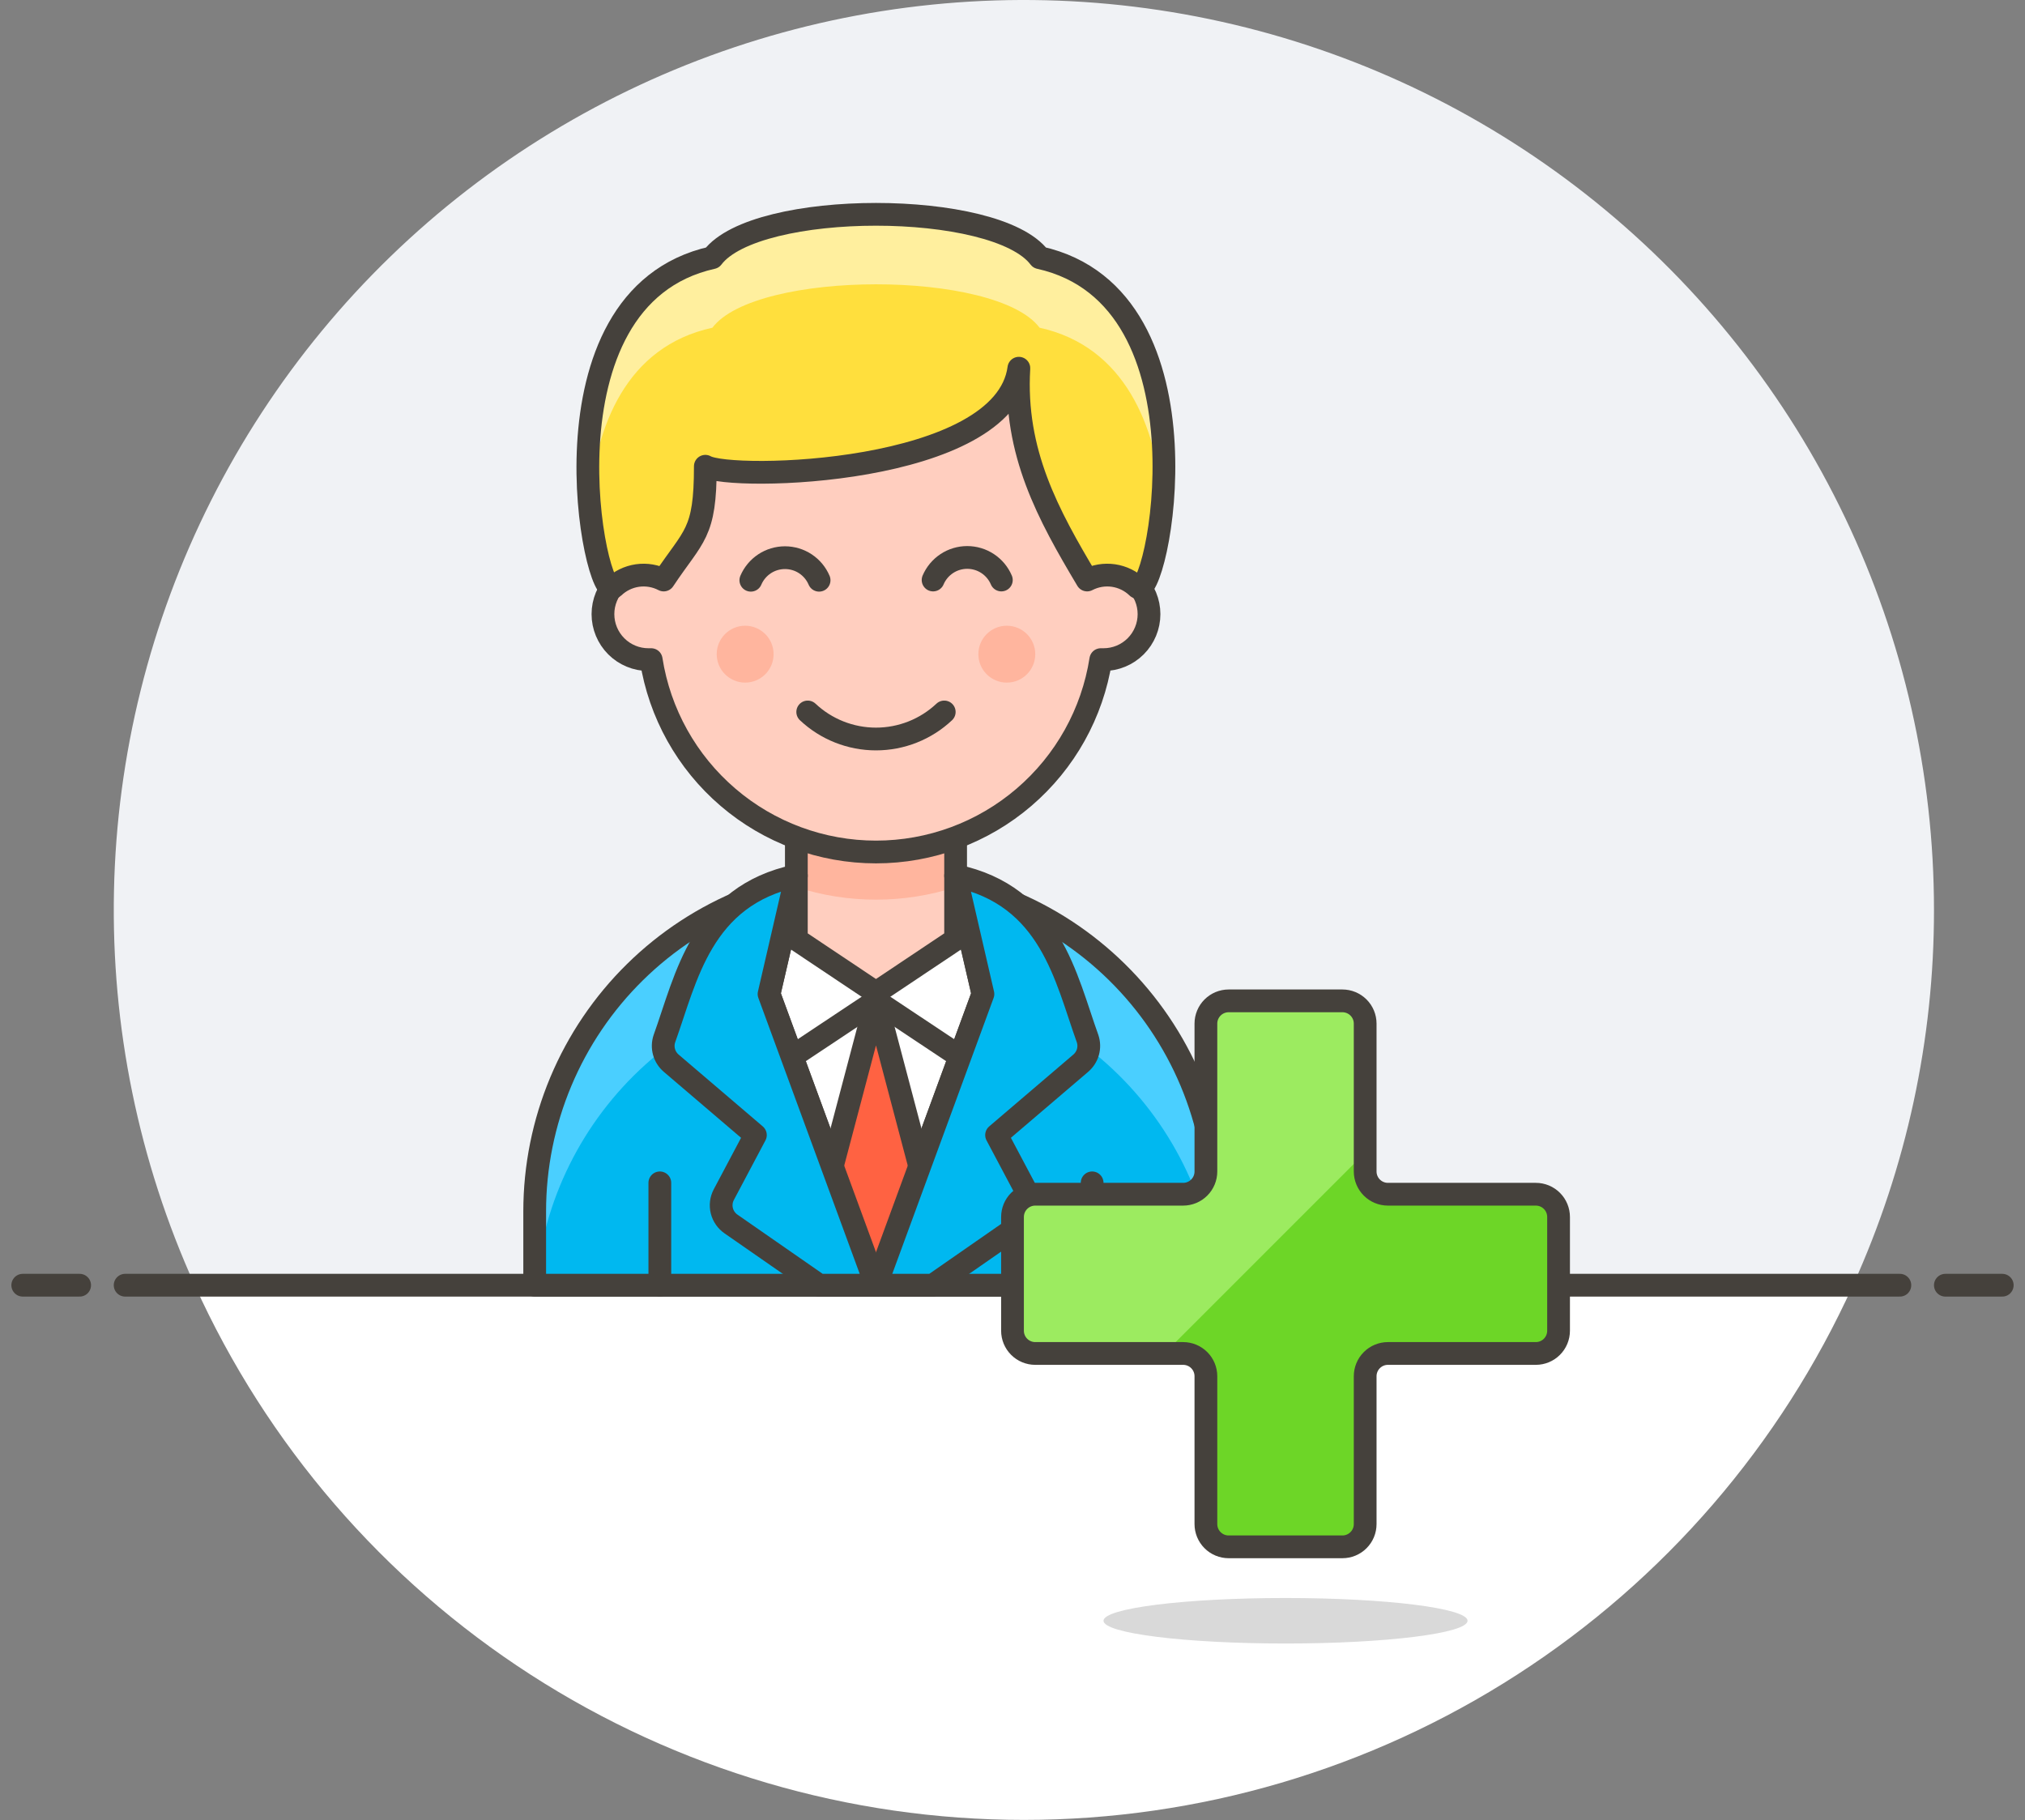 <svg width="89" height="80" viewBox="0 0 89 80" fill="none" xmlns="http://www.w3.org/2000/svg">
<rect x="0" y="0" width="89" height="80" fill="#808080" stroke="none"/>
<path d="M85 39.991C84.999 34.023 83.663 28.13 81.089 22.745C78.514 17.361 74.767 12.62 70.122 8.872C65.477 5.124 60.052 2.462 54.245 1.083C48.437 -0.297 42.395 -0.359 36.56 0.9C30.726 2.16 25.247 4.709 20.525 8.36C15.804 12.012 11.96 16.674 9.275 22.005C6.59 27.335 5.132 33.199 5.009 39.166C4.885 45.132 6.098 51.051 8.56 56.489H81.44C83.791 51.306 85.005 45.681 85 39.991Z" fill="#F0F2F5"/>
<path d="M8.56 56.488C11.731 63.493 16.855 69.436 23.318 73.604C29.781 77.772 37.309 79.989 45 79.989C52.69 79.989 60.218 77.772 66.681 73.604C73.144 69.436 78.268 63.493 81.44 56.488H8.56Z" fill="white"/>
<path d="M5.5 56.488H83.5" stroke="#45413C" stroke-linecap="round" stroke-linejoin="round"/>
<path d="M1 56.488H3.5" stroke="#45413C" stroke-linecap="round" stroke-linejoin="round"/>
<path d="M85.5 56.488H88" stroke="#45413C" stroke-linecap="round" stroke-linejoin="round"/>
<path d="M38.5 38.491C36.542 38.459 34.598 38.817 32.78 39.544C30.962 40.27 29.307 41.351 27.911 42.724C26.515 44.096 25.406 45.733 24.649 47.538C23.892 49.343 23.501 51.281 23.5 53.239V56.488H53.5V53.239C53.499 51.281 53.108 49.343 52.351 47.538C51.594 45.733 50.485 44.096 49.089 42.724C47.693 41.351 46.038 40.27 44.22 39.544C42.402 38.817 40.458 38.459 38.5 38.491Z" fill="#00B8F0"/>
<path d="M38.5 38.491C36.542 38.459 34.598 38.817 32.78 39.544C30.962 40.27 29.307 41.351 27.911 42.724C26.515 44.096 25.406 45.733 24.649 47.538C23.892 49.343 23.501 51.281 23.5 53.239V56.488H23.55C23.869 52.764 25.589 49.298 28.364 46.793C31.139 44.288 34.762 42.928 38.5 42.99C42.247 42.916 45.882 44.269 48.667 46.776C51.453 49.282 53.181 52.755 53.5 56.488V53.239C53.499 51.281 53.108 49.343 52.351 47.538C51.594 45.733 50.485 44.096 49.089 42.724C47.693 41.351 46.038 40.27 44.22 39.544C42.402 38.817 40.458 38.459 38.5 38.491Z" fill="#4ACFFF"/>
<path d="M38.5 38.491C36.542 38.459 34.598 38.817 32.78 39.544C30.962 40.27 29.307 41.351 27.911 42.724C26.515 44.096 25.406 45.733 24.649 47.538C23.892 49.343 23.501 51.281 23.5 53.239V56.488H53.5V53.239C53.499 51.281 53.108 49.343 52.351 47.538C51.594 45.733 50.485 44.096 49.089 42.724C47.693 41.351 46.038 40.27 44.22 39.544C42.402 38.817 40.458 38.459 38.5 38.491V38.491Z" stroke="#45413C" stroke-linecap="round" stroke-linejoin="round"/>
<path d="M29 56.489V51.989" stroke="#45413C" stroke-linecap="round" stroke-linejoin="round"/>
<path d="M48 56.489V51.989" stroke="#45413C" stroke-linecap="round" stroke-linejoin="round"/>
<path d="M42.09 38.901C40.914 38.62 39.709 38.483 38.5 38.491C37.295 38.47 36.093 38.597 34.92 38.871L33.8 43.69L38.5 56.489L43.2 43.69L42.09 38.901Z" fill="white" stroke="#45413C" stroke-linecap="round" stroke-linejoin="round"/>
<path d="M38.5 35.991H35V41.291L38.5 43.63L42 41.291V35.991H38.5Z" fill="#FFCEBF"/>
<path d="M35 35.991V38.991C37.276 39.726 39.724 39.726 42 38.991V35.991H35Z" fill="#FFB59E"/>
<path d="M38.5 35.991H35V41.291L38.5 43.63L42 41.291V35.991H38.5Z" stroke="#45413C" stroke-linecap="round" stroke-linejoin="round"/>
<path d="M38.5 43.99L35.99 53.489L38.5 56.489L41.01 53.489L38.5 43.99Z" fill="#FF6242" stroke="#45413C" stroke-linecap="round" stroke-linejoin="round"/>
<path d="M42.17 46.43L38.5 43.99L34.83 46.43" stroke="#45413C" stroke-linecap="round" stroke-linejoin="round"/>
<path d="M48.5 24.993V22.493C48.5 19.841 47.446 17.298 45.571 15.423C43.696 13.548 41.152 12.495 38.5 12.495C35.848 12.495 33.304 13.548 31.429 15.423C29.554 17.298 28.5 19.841 28.5 22.493V24.993C27.97 24.993 27.461 25.204 27.086 25.579C26.711 25.954 26.5 26.462 26.5 26.993C26.5 27.523 26.711 28.032 27.086 28.407C27.461 28.782 27.97 28.992 28.5 28.992H28.62C28.988 31.348 30.186 33.494 31.998 35.044C33.809 36.595 36.115 37.447 38.5 37.447C40.885 37.447 43.191 36.595 45.002 35.044C46.814 33.494 48.012 31.348 48.38 28.992H48.5C49.03 28.992 49.539 28.782 49.914 28.407C50.289 28.032 50.5 27.523 50.5 26.993C50.5 26.462 50.289 25.954 49.914 25.579C49.539 25.204 49.03 24.993 48.5 24.993Z" fill="#FFCEBF" stroke="#45413C" stroke-linecap="round" stroke-linejoin="round"/>
<path d="M32.75 30.002C33.44 30.002 34 29.443 34 28.752C34 28.062 33.44 27.502 32.75 27.502C32.06 27.502 31.5 28.062 31.5 28.752C31.5 29.443 32.06 30.002 32.75 30.002Z" fill="#FFB59E"/>
<path d="M44.25 30.002C44.94 30.002 45.5 29.443 45.5 28.752C45.5 28.062 44.94 27.502 44.25 27.502C43.56 27.502 43 28.062 43 28.752C43 29.443 43.56 30.002 44.25 30.002Z" fill="#FFB59E"/>
<path d="M35.5 31.292C36.312 32.056 37.385 32.481 38.5 32.481C39.615 32.481 40.688 32.056 41.5 31.292" stroke="#45413C" stroke-linecap="round" stroke-linejoin="round"/>
<path d="M36 25.503C35.875 25.209 35.666 24.958 35.399 24.781C35.133 24.605 34.82 24.511 34.5 24.511C34.18 24.511 33.867 24.605 33.601 24.781C33.334 24.958 33.125 25.209 33 25.503" stroke="#45413C" stroke-linecap="round" stroke-linejoin="round"/>
<path d="M44.01 25.493C43.885 25.199 43.676 24.948 43.409 24.771C43.142 24.595 42.83 24.501 42.51 24.501C42.19 24.501 41.877 24.595 41.611 24.771C41.344 24.948 41.135 25.199 41.01 25.493" stroke="#45413C" stroke-linecap="round" stroke-linejoin="round"/>
<path d="M45.69 11.325C43.78 8.785 33.22 8.785 31.31 11.325C23.4 13.084 26.15 26.623 26.96 25.813C27.248 25.534 27.617 25.354 28.013 25.296C28.41 25.239 28.814 25.308 29.17 25.493C30.5 23.493 31 23.493 31 20.493C32.1 21.153 44.15 20.883 44.78 16.184C44.56 19.893 46.07 22.623 47.78 25.493C48.135 25.308 48.54 25.239 48.937 25.296C49.333 25.354 49.702 25.534 49.99 25.813C50.85 26.623 53.6 13.084 45.69 11.325Z" fill="#FFDF3D"/>
<path d="M31.311 14.404C33.221 11.865 43.781 11.855 45.691 14.404C49.461 15.234 50.81 18.754 51.1 22.123C51.42 18.194 50.67 12.434 45.691 11.325C43.781 8.785 33.221 8.785 31.311 11.325C26.311 12.434 25.581 18.194 25.901 22.123C26.191 18.754 27.5 15.234 31.311 14.404Z" fill="#FFEF9E"/>
<path d="M45.69 11.325C43.78 8.785 33.22 8.785 31.31 11.325C23.4 13.084 26.15 26.623 26.96 25.813C27.248 25.534 27.617 25.354 28.013 25.296C28.41 25.239 28.814 25.308 29.17 25.493C30.5 23.493 31 23.493 31 20.493C32.1 21.153 44.15 20.883 44.78 16.184C44.56 19.893 46.07 22.623 47.78 25.493C48.135 25.308 48.54 25.239 48.937 25.296C49.333 25.354 49.702 25.534 49.99 25.813C50.85 26.623 53.6 13.084 45.69 11.325Z" stroke="#45413C" stroke-linecap="round" stroke-linejoin="round"/>
<path d="M35.001 38.491L33.8 43.69L38.501 56.488H36.001L32.13 53.799C31.928 53.66 31.784 53.452 31.725 53.215C31.666 52.977 31.697 52.726 31.811 52.509L33.2 49.889L29.5 46.73C29.348 46.6 29.238 46.428 29.185 46.236C29.131 46.043 29.137 45.839 29.201 45.65C30.16 42.99 30.82 39.371 35.001 38.491Z" fill="#00B8F0" stroke="#45413C" stroke-linecap="round" stroke-linejoin="round"/>
<path d="M42 38.491L43.2 43.69L38.5 56.488H41L44.87 53.799C45.072 53.66 45.216 53.452 45.275 53.215C45.334 52.977 45.304 52.726 45.19 52.509L43.8 49.889L47.5 46.73C47.652 46.6 47.762 46.428 47.816 46.236C47.869 46.043 47.864 45.839 47.8 45.65C46.84 42.99 46.18 39.371 42 38.491Z" fill="#00B8F0" stroke="#45413C" stroke-linecap="round" stroke-linejoin="round"/>
<path opacity="0.15" d="M56.5 72.236C60.918 72.236 64.5 71.789 64.5 71.236C64.5 70.684 60.918 70.236 56.5 70.236C52.082 70.236 48.5 70.684 48.5 71.236C48.5 71.789 52.082 72.236 56.5 72.236Z" fill="#020202"/>
<path d="M68.5 53.489C68.5 53.224 68.395 52.969 68.207 52.782C68.02 52.594 67.765 52.489 67.5 52.489H61C60.735 52.489 60.48 52.384 60.293 52.196C60.105 52.009 60 51.754 60 51.489V44.99C60 44.725 59.895 44.471 59.707 44.283C59.52 44.096 59.265 43.99 59 43.99H54C53.735 43.99 53.48 44.096 53.293 44.283C53.105 44.471 53 44.725 53 44.99V51.489C53 51.754 52.895 52.009 52.707 52.196C52.52 52.384 52.265 52.489 52 52.489H45.5C45.235 52.489 44.98 52.594 44.793 52.782C44.605 52.969 44.5 53.224 44.5 53.489V58.488C44.5 58.753 44.605 59.008 44.793 59.195C44.98 59.383 45.235 59.488 45.5 59.488H52C52.265 59.488 52.52 59.593 52.707 59.781C52.895 59.968 53 60.223 53 60.488V66.987C53 67.252 53.105 67.507 53.293 67.694C53.48 67.882 53.735 67.987 54 67.987H59C59.265 67.987 59.52 67.882 59.707 67.694C59.895 67.507 60 67.252 60 66.987V60.488C60 60.223 60.105 59.968 60.293 59.781C60.48 59.593 60.735 59.488 61 59.488H67.5C67.765 59.488 68.02 59.383 68.207 59.195C68.395 59.008 68.5 58.753 68.5 58.488V53.489Z" fill="#6DD627"/>
<path d="M60 44.99C60 44.725 59.895 44.471 59.707 44.283C59.52 44.096 59.265 43.99 59 43.99H54C53.735 43.99 53.48 44.096 53.293 44.283C53.105 44.471 53 44.725 53 44.99V51.489C53 51.754 52.895 52.009 52.707 52.196C52.52 52.384 52.265 52.489 52 52.489H45.5C45.235 52.489 44.98 52.594 44.793 52.782C44.605 52.969 44.5 53.224 44.5 53.489V58.488C44.5 58.753 44.605 59.008 44.793 59.195C44.98 59.383 45.235 59.488 45.5 59.488H51.17L60 50.659V44.99Z" fill="#9CEB60"/>
<path d="M68.5 53.489C68.5 53.224 68.395 52.969 68.207 52.782C68.02 52.594 67.765 52.489 67.5 52.489H61C60.735 52.489 60.48 52.384 60.293 52.196C60.105 52.009 60 51.754 60 51.489V44.99C60 44.725 59.895 44.471 59.707 44.283C59.52 44.096 59.265 43.99 59 43.99H54C53.735 43.99 53.48 44.096 53.293 44.283C53.105 44.471 53 44.725 53 44.99V51.489C53 51.754 52.895 52.009 52.707 52.196C52.52 52.384 52.265 52.489 52 52.489H45.5C45.235 52.489 44.98 52.594 44.793 52.782C44.605 52.969 44.5 53.224 44.5 53.489V58.488C44.5 58.753 44.605 59.008 44.793 59.195C44.98 59.383 45.235 59.488 45.5 59.488H52C52.265 59.488 52.52 59.593 52.707 59.781C52.895 59.968 53 60.223 53 60.488V66.987C53 67.252 53.105 67.507 53.293 67.694C53.48 67.882 53.735 67.987 54 67.987H59C59.265 67.987 59.52 67.882 59.707 67.694C59.895 67.507 60 67.252 60 66.987V60.488C60 60.223 60.105 59.968 60.293 59.781C60.48 59.593 60.735 59.488 61 59.488H67.5C67.765 59.488 68.02 59.383 68.207 59.195C68.395 59.008 68.5 58.753 68.5 58.488V53.489Z" stroke="#45413C" stroke-linecap="round" stroke-linejoin="round"/>
</svg>
